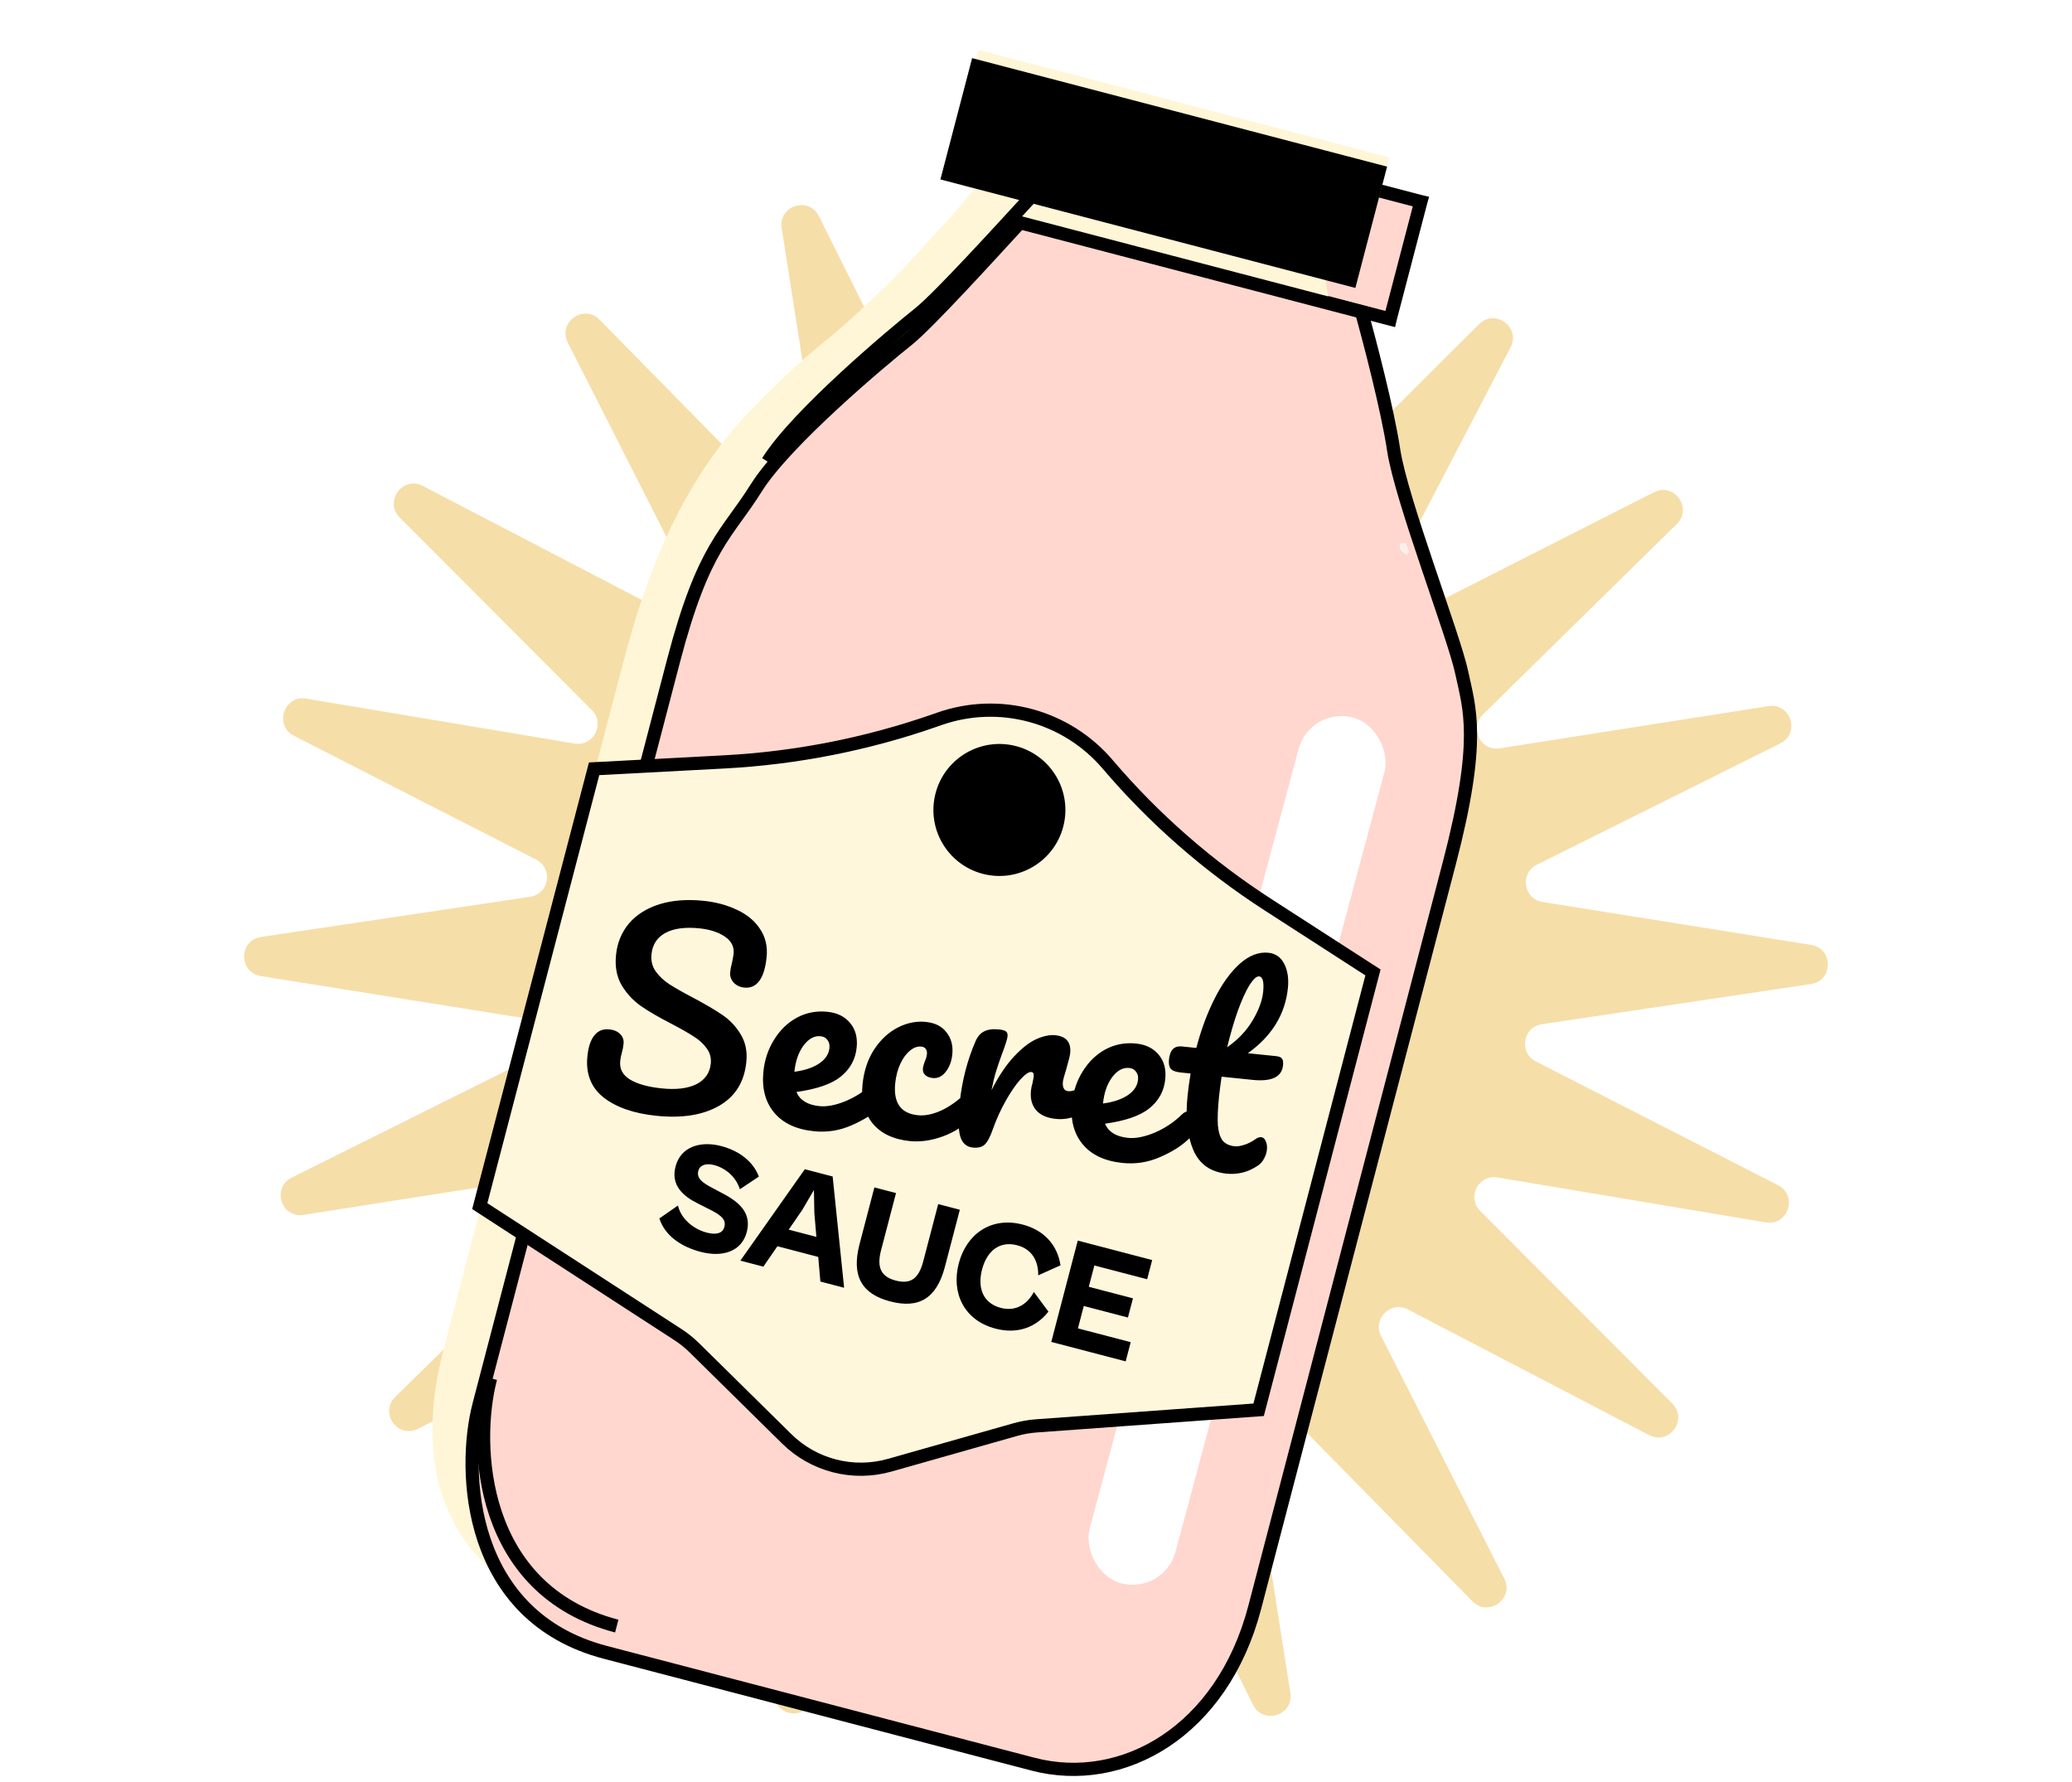 <svg width="314" height="270" viewBox="0 0 314 270" fill="none" xmlns="http://www.w3.org/2000/svg">
<path d="M142.49 69.655L124.1 32.753C122.571 29.686 117.923 31.17 118.454 34.556L124.848 75.287C125.3 78.168 121.79 79.934 119.747 77.853L90.853 48.441C88.451 45.996 84.489 48.844 86.041 51.9L104.708 88.662C106.029 91.262 103.237 94.025 100.65 92.679L64.082 73.635C61.042 72.052 58.154 75.984 60.574 78.411L89.688 107.605C91.747 109.67 89.946 113.161 87.069 112.68L46.406 105.868C43.026 105.301 41.494 109.934 44.546 111.495L81.256 130.263C83.853 131.59 83.218 135.468 80.335 135.898L39.556 141.985C36.166 142.491 36.141 147.371 39.525 147.912L80.239 154.418C83.118 154.878 83.713 158.762 81.103 160.062L44.202 178.452C41.134 179.981 42.618 184.63 46.004 184.098L86.736 177.704C89.617 177.252 91.382 180.762 89.302 182.805L59.89 211.699C57.444 214.1 60.292 218.063 63.348 216.511L100.11 197.843C102.711 196.524 105.474 199.315 104.127 201.902L85.083 238.47C83.499 241.511 87.433 244.398 89.86 241.978L119.054 212.865C121.119 210.805 124.61 212.606 124.128 215.482L117.316 256.146C116.75 259.527 121.383 261.058 122.943 258.006L141.712 221.295C143.039 218.7 146.916 219.334 147.347 222.218L153.434 262.996C153.94 266.386 158.819 266.411 159.36 263.026L165.866 222.313C166.326 219.433 170.209 218.839 171.51 221.449L189.901 258.35C191.43 261.418 196.078 259.934 195.547 256.548L189.152 215.816C188.7 212.936 192.21 211.17 194.253 213.25L223.147 242.662C225.549 245.107 229.511 242.259 227.959 239.204L209.292 202.441C207.971 199.842 210.764 197.078 213.35 198.425L249.918 217.469C252.958 219.052 255.847 215.119 253.426 212.692L224.312 183.498C222.253 181.434 224.055 177.942 226.93 178.424L267.594 185.236C270.975 185.802 272.506 181.169 269.455 179.609L232.744 160.841C230.148 159.513 230.782 155.636 233.666 155.205L274.444 149.118C277.834 148.612 277.859 143.733 274.475 143.192L233.761 136.686C230.882 136.226 230.287 132.342 232.897 131.041L269.798 112.651C272.866 111.122 271.382 106.474 267.996 107.005L227.265 113.399C224.384 113.852 222.619 110.342 224.699 108.298L254.11 79.405C256.556 77.003 253.708 73.041 250.652 74.593L213.89 93.26C211.29 94.58 208.526 91.788 209.873 89.202L228.917 52.634C230.5 49.593 226.568 46.705 224.141 49.125L194.947 78.239C192.882 80.298 189.391 78.497 189.873 75.621L196.684 34.958C197.25 31.577 192.617 30.046 191.057 33.097L172.289 69.808C170.961 72.404 167.084 71.77 166.654 68.886L160.566 28.107C160.06 24.718 155.181 24.692 154.64 28.077L148.134 68.79C147.674 71.67 143.791 72.265 142.49 69.655Z" fill="#F6DEA8"/>
<g filter="url(#filter0_d_2541_26917)">
<path d="M148.283 7.563C168.828 12.935 189.373 18.307 210.541 23.842C208.84 30.349 207.138 36.857 205.385 43.561C184.84 38.19 164.295 32.818 143.127 27.283C144.829 20.776 146.53 14.268 148.283 7.563Z" fill="#FFD7CF"/>
<path d="M148.998 8.784L149.114 8.814L149.234 8.846L149.354 8.877L149.475 8.909L149.595 8.94L149.716 8.972L149.836 9.003L149.956 9.035L150.077 9.066L150.197 9.098L150.318 9.129L150.438 9.16L150.558 9.192L150.679 9.223L150.799 9.255L150.919 9.286L151.04 9.318L151.16 9.349L151.281 9.381L151.401 9.412L151.521 9.444L151.642 9.475L151.762 9.507L151.883 9.538L152.003 9.57L152.123 9.601L152.244 9.633L152.364 9.664L152.485 9.696L152.605 9.727L152.725 9.759L152.846 9.79L152.966 9.822L153.087 9.853L153.207 9.884L153.327 9.916L153.448 9.947L153.568 9.979L153.689 10.01L153.809 10.042L153.929 10.073L154.05 10.105L154.17 10.136L154.291 10.168L154.411 10.199L154.532 10.231L154.652 10.262L154.772 10.294L154.893 10.325L155.013 10.357L155.134 10.388L155.254 10.42L155.375 10.451L155.495 10.483L155.615 10.514L155.736 10.546L155.856 10.577L155.977 10.609L156.097 10.64L156.218 10.672L156.338 10.703L156.459 10.735L156.579 10.766L156.699 10.798L156.82 10.829L156.94 10.861L157.061 10.892L157.181 10.924L157.302 10.955L157.422 10.987L157.543 11.018L157.663 11.05L157.784 11.081L157.904 11.113L158.025 11.144L158.145 11.176L158.266 11.207L158.386 11.239L158.506 11.27L158.627 11.302L158.747 11.333L158.868 11.365L158.988 11.396L159.109 11.428L159.229 11.459L159.35 11.491L159.47 11.522L159.591 11.554L159.711 11.585L159.832 11.617L159.953 11.648L160.073 11.68L160.194 11.711L160.314 11.743L160.435 11.774L160.555 11.806L160.676 11.837L160.796 11.869L160.917 11.9L161.037 11.932L161.158 11.963L161.278 11.995L161.399 12.026L161.519 12.058L161.64 12.089L161.761 12.121L161.881 12.152L162.002 12.184L162.122 12.216L162.243 12.247L162.363 12.279L162.484 12.31L162.605 12.342L162.725 12.373L162.846 12.405L162.966 12.436L163.087 12.468L163.208 12.499L163.328 12.531L163.449 12.562L163.569 12.594L163.69 12.625L163.811 12.657L163.931 12.688L164.052 12.72L164.173 12.752L164.293 12.783L164.414 12.815L164.534 12.846L164.655 12.878L164.776 12.909L164.896 12.941L165.017 12.972L165.138 13.004L165.258 13.036L165.379 13.067L165.5 13.099L165.62 13.13L165.741 13.162L165.862 13.193L165.982 13.225L166.103 13.256L166.224 13.288L166.345 13.319L166.465 13.351L166.586 13.383L166.707 13.414L166.827 13.446L166.948 13.477L167.069 13.509L167.19 13.54L167.31 13.572L167.431 13.604L167.552 13.635L167.673 13.667L167.793 13.698L167.914 13.73L168.035 13.761L168.156 13.793L168.276 13.825L168.397 13.856L168.518 13.888L168.639 13.919L168.759 13.951L168.88 13.982L169.001 14.014L169.122 14.046L169.243 14.077L169.363 14.109L169.484 14.14L169.605 14.172L169.726 14.204L169.847 14.235L169.968 14.267L170.088 14.298L170.209 14.33L170.33 14.362L170.451 14.393L170.572 14.425L170.693 14.456L170.814 14.488L170.935 14.52L171.055 14.551L171.176 14.583L171.297 14.614L171.418 14.646L171.539 14.678L171.66 14.709L171.781 14.741L171.902 14.773L172.023 14.804L172.144 14.836L172.265 14.867L172.386 14.899L172.506 14.931L172.627 14.962L172.748 14.994L172.869 15.025L172.99 15.057L173.111 15.089L173.232 15.12L173.353 15.152L173.474 15.184L173.595 15.215L173.716 15.247L173.837 15.279L173.958 15.31L174.079 15.342L174.2 15.373L174.321 15.405L174.442 15.437L174.564 15.468L174.685 15.5L174.806 15.532L174.927 15.563L175.048 15.595L175.169 15.627L175.29 15.658L175.411 15.69L175.532 15.722L175.653 15.753L175.774 15.785L175.896 15.817L176.017 15.848L176.138 15.88L176.259 15.912L176.38 15.943L176.501 15.975L176.622 16.007L176.744 16.038L176.865 16.07L176.986 16.102L177.107 16.134L177.228 16.165L177.349 16.197L177.471 16.229L177.592 16.26L177.713 16.292L177.834 16.324L177.956 16.355L178.077 16.387L178.198 16.419L178.319 16.45L178.441 16.482L178.562 16.514L178.683 16.546L178.804 16.577L178.926 16.609L179.047 16.641L179.168 16.672L179.29 16.704L179.411 16.736L179.532 16.768L179.654 16.799L179.775 16.831L179.896 16.863L180.018 16.895L180.139 16.926L180.26 16.958L180.382 16.99L180.503 17.021L180.625 17.053L180.746 17.085L180.867 17.117L180.989 17.148L181.11 17.18L181.232 17.212L181.353 17.244L181.474 17.275L181.596 17.307L181.717 17.339L181.839 17.371L181.96 17.402L182.082 17.434L182.203 17.466L182.325 17.498L182.446 17.529L182.568 17.561L182.689 17.593L182.811 17.625L182.932 17.657L183.054 17.688L183.176 17.72L183.297 17.752L183.419 17.784L183.54 17.816L183.662 17.847L183.783 17.879L183.905 17.911L184.027 17.943L184.148 17.974L184.27 18.006L184.392 18.038L184.513 18.07L184.635 18.102L184.757 18.134L184.878 18.165L185 18.197L185.122 18.229L185.243 18.261L185.365 18.293L185.487 18.324L185.608 18.356L185.73 18.388L185.852 18.42L185.974 18.452L186.095 18.484L186.217 18.515L186.339 18.547L186.461 18.579L186.582 18.611L186.704 18.643L186.826 18.675L186.948 18.706L187.07 18.738L187.192 18.77L187.313 18.802L187.435 18.834L187.557 18.866L187.679 18.898L187.801 18.93L187.923 18.961L188.045 18.993L188.167 19.025L188.289 19.057L188.41 19.089L188.532 19.121L188.654 19.153L188.776 19.185L188.898 19.216L189.02 19.248L189.142 19.28L189.264 19.312L189.386 19.344L189.508 19.376L189.63 19.408L189.752 19.44L189.874 19.472L189.996 19.504L190.118 19.535L190.241 19.567L190.363 19.599L190.485 19.631L190.607 19.663L190.729 19.695L190.851 19.727L190.973 19.759L191.095 19.791L191.217 19.823L191.34 19.855L191.462 19.887L191.584 19.919L191.706 19.951L191.828 19.983L191.951 20.015L192.073 20.047L192.195 20.078L192.317 20.11L192.44 20.142L192.562 20.174L192.684 20.206L192.806 20.238L192.929 20.27L193.051 20.302L193.173 20.334L193.296 20.366L193.418 20.398L193.54 20.43L193.663 20.462L193.785 20.494L193.907 20.526L194.03 20.558L194.152 20.59L194.275 20.622L194.397 20.654L194.519 20.686L194.642 20.718L194.764 20.75L194.887 20.782L195.009 20.814L195.132 20.846L195.254 20.878L195.377 20.91L195.499 20.942L195.622 20.974L195.744 21.006L195.867 21.038L195.989 21.07L196.112 21.103L196.234 21.135L196.357 21.167L196.48 21.199L196.602 21.231L196.725 21.263L196.848 21.295L196.97 21.327L197.093 21.359L197.216 21.391L197.338 21.423L197.461 21.455L197.584 21.487L197.706 21.519L197.829 21.552L197.952 21.584L198.075 21.616L198.197 21.648L198.32 21.68L198.443 21.712L198.566 21.744L198.688 21.776L198.811 21.808L198.934 21.84L199.057 21.873L199.18 21.905L199.303 21.937L199.426 21.969L199.548 22.001L199.671 22.033L199.794 22.065L199.917 22.098L200.04 22.13L200.163 22.162L200.286 22.194L200.409 22.226L200.532 22.258L200.655 22.29L200.778 22.323L200.901 22.355L201.024 22.387L201.147 22.419L201.27 22.451L201.393 22.483L201.516 22.516L201.639 22.548L201.762 22.58L201.886 22.612L202.009 22.644L202.132 22.677L202.255 22.709L202.378 22.741L202.501 22.773L202.625 22.805L202.748 22.838L202.871 22.87L202.994 22.902L203.117 22.934L203.241 22.966L203.364 22.999L203.487 23.031L203.611 23.063L203.734 23.095L203.857 23.128L203.981 23.16L204.104 23.192L204.227 23.224L204.351 23.257L204.474 23.289L204.597 23.321L204.721 23.354L204.844 23.386L204.968 23.418L205.091 23.45L205.215 23.483L205.338 23.515L205.462 23.547L205.585 23.579L205.709 23.612L205.832 23.644L205.956 23.676L206.079 23.709L206.203 23.741L206.326 23.773L206.45 23.806L206.574 23.838L206.697 23.87L206.821 23.902L206.944 23.935L207.068 23.967L207.192 24L207.315 24.032L207.439 24.064L207.563 24.097L207.687 24.129L207.81 24.161L207.934 24.194L208.058 24.226L208.182 24.258L208.305 24.291L208.429 24.323L208.553 24.355L208.677 24.388L208.801 24.42L208.925 24.453L209.049 24.485L209.172 24.517L209.296 24.55L209.321 24.556L209.314 24.58L209.304 24.618L209.294 24.656L209.284 24.695L209.275 24.733L209.265 24.771L209.255 24.809L209.245 24.847L209.235 24.885L209.225 24.923L209.215 24.961L209.205 25L209.195 25.038L209.185 25.076L209.175 25.114L209.165 25.152L209.155 25.19L209.145 25.228L209.135 25.267L209.125 25.305L209.115 25.343L209.105 25.381L209.095 25.419L209.085 25.457L209.075 25.495L209.065 25.534L209.055 25.572L209.045 25.61L209.035 25.648L209.025 25.686L209.015 25.724L209.005 25.762L208.995 25.8L208.985 25.839L208.975 25.877L208.965 25.915L208.955 25.953L208.945 25.991L208.935 26.029L208.925 26.067L208.915 26.106L208.906 26.144L208.896 26.182L208.886 26.22L208.876 26.258L208.866 26.296L208.856 26.335L208.846 26.373L208.836 26.411L208.826 26.449L208.816 26.487L208.806 26.525L208.796 26.564L208.786 26.602L208.776 26.64L208.766 26.678L208.756 26.716L208.746 26.754L208.736 26.793L208.726 26.831L208.716 26.869L208.706 26.907L208.696 26.945L208.686 26.983L208.676 27.021L208.666 27.06L208.656 27.098L208.646 27.136L208.636 27.174L208.626 27.212L208.616 27.25L208.606 27.289L208.596 27.327L208.586 27.365L208.576 27.403L208.566 27.441L208.556 27.48L208.546 27.518L208.536 27.556L208.526 27.594L208.516 27.632L208.506 27.67L208.496 27.709L208.486 27.747L208.476 27.785L208.466 27.823L208.456 27.861L208.446 27.899L208.437 27.938L208.427 27.976L208.417 28.014L208.407 28.052L208.397 28.09L208.387 28.129L208.377 28.167L208.367 28.205L208.357 28.243L208.347 28.281L208.337 28.32L208.327 28.358L208.317 28.396L208.307 28.434L208.297 28.472L208.287 28.511L208.277 28.549L208.267 28.587L208.257 28.625L208.247 28.663L208.237 28.702L208.227 28.74L208.217 28.778L208.207 28.816L208.197 28.855L208.187 28.893L208.177 28.931L208.167 28.969L208.157 29.007L208.147 29.046L208.137 29.084L208.127 29.122L208.117 29.16L208.107 29.198L208.097 29.237L208.087 29.275L208.077 29.313L208.067 29.351L208.057 29.39L208.047 29.428L208.037 29.466L208.027 29.504L208.017 29.543L208.007 29.581L207.997 29.619L207.987 29.657L207.977 29.695L207.967 29.734L207.957 29.772L207.947 29.81L207.937 29.849L207.927 29.887L207.917 29.925L207.907 29.963L207.897 30.002L207.887 30.04L207.877 30.078L207.867 30.116L207.857 30.154L207.847 30.193L207.837 30.231L207.827 30.269L207.817 30.308L207.807 30.346L207.797 30.384L207.787 30.422L207.777 30.461L207.767 30.499L207.757 30.537L207.747 30.576L207.737 30.614L207.727 30.652L207.717 30.69L207.707 30.729L207.697 30.767L207.687 30.805L207.677 30.843L207.667 30.882L207.657 30.92L207.647 30.958L207.637 30.997L207.627 31.035L207.617 31.073L207.607 31.111L207.597 31.15L207.587 31.188L207.577 31.226L207.567 31.265L207.557 31.303L207.547 31.341L207.537 31.38L207.527 31.418L207.517 31.456L207.506 31.495L207.496 31.533L207.486 31.571L207.476 31.61L207.466 31.648L207.456 31.686L207.446 31.724L207.436 31.763L207.426 31.801L207.416 31.84L207.406 31.878L207.396 31.916L207.386 31.955L207.376 31.993L207.366 32.031L207.356 32.07L207.346 32.108L207.336 32.146L207.326 32.185L207.316 32.223L207.306 32.261L207.296 32.3L207.286 32.338L207.276 32.376L207.266 32.415L207.256 32.453L207.246 32.492L207.236 32.53L207.226 32.568L207.216 32.607L207.206 32.645L207.196 32.683L207.186 32.722L207.176 32.76L207.166 32.798L207.156 32.837L207.145 32.875L207.135 32.914L207.125 32.952L207.115 32.99L207.105 33.029L207.095 33.067L207.085 33.106L207.075 33.144L207.065 33.182L207.055 33.221L207.045 33.259L207.035 33.298L207.025 33.336L207.015 33.375L207.005 33.413L206.995 33.451L206.985 33.49L206.975 33.528L206.965 33.567L206.955 33.605L206.945 33.644L206.935 33.682L206.925 33.72L206.914 33.759L206.904 33.797L206.894 33.836L206.884 33.874L206.874 33.913L206.864 33.951L206.854 33.99L206.844 34.028L206.834 34.066L206.824 34.105L206.814 34.143L206.804 34.182L206.794 34.22L206.784 34.259L206.774 34.297L206.764 34.336L206.754 34.374L206.744 34.413L206.733 34.451L206.723 34.49L206.713 34.528L206.703 34.567L206.693 34.605L206.683 34.644L206.673 34.682L206.663 34.721L206.653 34.759L206.643 34.798L206.633 34.836L206.623 34.875L206.613 34.913L206.603 34.952L206.593 34.99L206.582 35.029L206.572 35.067L206.562 35.106L206.552 35.144L206.542 35.183L206.532 35.221L206.522 35.26L206.512 35.298L206.502 35.337L206.492 35.376L206.482 35.414L206.472 35.453L206.462 35.491L206.451 35.53L206.441 35.568L206.431 35.607L206.421 35.645L206.411 35.684L206.401 35.723L206.391 35.761L206.381 35.8L206.371 35.838L206.361 35.877L206.351 35.916L206.34 35.954L206.33 35.993L206.32 36.031L206.31 36.07L206.3 36.108L206.29 36.147L206.28 36.186L206.27 36.224L206.26 36.263L206.25 36.302L206.24 36.34L206.229 36.379L206.219 36.417L206.209 36.456L206.199 36.495L206.189 36.533L206.179 36.572L206.169 36.611L206.159 36.649L206.149 36.688L206.139 36.727L206.128 36.765L206.118 36.804L206.108 36.843L206.098 36.881L206.088 36.92L206.078 36.959L206.068 36.997L206.058 37.036L206.048 37.075L206.037 37.113L206.027 37.152L206.017 37.191L206.007 37.229L205.997 37.268L205.987 37.307L205.977 37.345L205.967 37.384L205.957 37.423L205.946 37.461L205.936 37.5L205.926 37.539L205.916 37.578L205.906 37.616L205.896 37.655L205.886 37.694L205.876 37.732L205.865 37.771L205.855 37.81L205.845 37.849L205.835 37.887L205.825 37.926L205.815 37.965L205.805 38.004L205.794 38.042L205.784 38.081L205.774 38.12L205.764 38.159L205.754 38.197L205.744 38.236L205.734 38.275L205.724 38.314L205.713 38.352L205.703 38.391L205.693 38.43L205.683 38.469L205.673 38.508L205.663 38.547L205.653 38.585L205.642 38.624L205.632 38.663L205.622 38.702L205.612 38.74L205.602 38.779L205.592 38.818L205.581 38.857L205.571 38.896L205.561 38.935L205.551 38.974L205.541 39.012L205.531 39.051L205.521 39.09L205.51 39.129L205.5 39.168L205.49 39.207L205.48 39.245L205.47 39.284L205.46 39.323L205.449 39.362L205.439 39.401L205.429 39.44L205.419 39.479L205.409 39.518L205.399 39.556L205.388 39.595L205.378 39.634L205.368 39.673L205.358 39.712L205.348 39.751L205.338 39.79L205.327 39.829L205.317 39.868L205.307 39.907L205.297 39.946L205.287 39.984L205.277 40.023L205.266 40.062L205.256 40.101L205.246 40.14L205.236 40.179L205.226 40.218L205.215 40.257L205.205 40.296L205.195 40.335L205.185 40.374L205.175 40.413L205.164 40.452L205.154 40.491L205.144 40.53L205.134 40.569L205.124 40.608L205.113 40.647L205.103 40.686L205.093 40.725L205.083 40.764L205.073 40.803L205.062 40.842L205.052 40.881L205.042 40.92L205.032 40.959L205.022 40.998L205.011 41.037L205.001 41.076L204.991 41.115L204.981 41.154L204.971 41.193L204.96 41.232L204.95 41.271L204.94 41.31L204.93 41.35L204.92 41.389L204.909 41.428L204.899 41.467L204.889 41.506L204.879 41.545L204.868 41.584L204.858 41.623L204.848 41.662L204.838 41.701L204.828 41.74L204.817 41.78L204.807 41.819L204.797 41.858L204.787 41.897L204.776 41.936L204.766 41.975L204.756 42.014L204.746 42.053L204.735 42.093L204.725 42.132L204.715 42.171L204.705 42.21L204.695 42.249L204.684 42.288L204.674 42.328L204.671 42.341L204.555 42.311L204.434 42.279L204.314 42.248L204.193 42.216L204.073 42.185L203.953 42.153L203.832 42.122L203.712 42.09L203.592 42.059L203.471 42.027L203.351 41.996L203.23 41.964L203.11 41.933L202.99 41.901L202.869 41.87L202.749 41.838L202.628 41.807L202.508 41.776L202.388 41.744L202.267 41.712L202.147 41.681L202.026 41.65L201.906 41.618L201.786 41.587L201.665 41.555L201.545 41.524L201.425 41.492L201.304 41.461L201.184 41.429L201.063 41.398L200.943 41.366L200.823 41.335L200.702 41.303L200.582 41.272L200.461 41.24L200.341 41.209L200.22 41.177L200.1 41.146L199.98 41.114L199.859 41.083L199.739 41.051L199.618 41.02L199.498 40.988L199.378 40.957L199.257 40.925L199.137 40.894L199.016 40.862L198.896 40.831L198.775 40.8L198.655 40.768L198.535 40.737L198.414 40.705L198.294 40.674L198.173 40.642L198.053 40.611L197.932 40.579L197.812 40.548L197.692 40.516L197.571 40.485L197.451 40.453L197.33 40.422L197.21 40.39L197.089 40.359L196.969 40.327L196.848 40.296L196.728 40.264L196.607 40.233L196.487 40.201L196.367 40.17L196.246 40.138L196.126 40.107L196.005 40.075L195.885 40.044L195.764 40.012L195.644 39.981L195.523 39.949L195.403 39.918L195.282 39.886L195.162 39.855L195.041 39.823L194.921 39.792L194.8 39.76L194.68 39.729L194.559 39.697L194.439 39.666L194.318 39.634L194.198 39.603L194.077 39.571L193.957 39.54L193.836 39.508L193.716 39.477L193.595 39.445L193.475 39.414L193.354 39.382L193.234 39.351L193.113 39.319L192.993 39.288L192.872 39.256L192.752 39.224L192.631 39.193L192.51 39.161L192.39 39.13L192.269 39.098L192.149 39.067L192.028 39.035L191.908 39.004L191.787 38.972L191.667 38.941L191.546 38.909L191.425 38.878L191.305 38.846L191.184 38.815L191.064 38.783L190.943 38.752L190.823 38.72L190.702 38.689L190.581 38.657L190.461 38.626L190.34 38.594L190.22 38.562L190.099 38.531L189.978 38.499L189.858 38.468L189.737 38.436L189.616 38.405L189.496 38.373L189.375 38.342L189.255 38.31L189.134 38.279L189.013 38.247L188.893 38.215L188.772 38.184L188.651 38.152L188.531 38.121L188.41 38.089L188.289 38.058L188.169 38.026L188.048 37.995L187.927 37.963L187.807 37.932L187.686 37.9L187.565 37.868L187.444 37.837L187.324 37.805L187.203 37.774L187.082 37.742L186.962 37.711L186.841 37.679L186.72 37.648L186.599 37.616L186.479 37.584L186.358 37.553L186.237 37.521L186.117 37.49L185.996 37.458L185.875 37.426L185.754 37.395L185.634 37.363L185.513 37.332L185.392 37.3L185.271 37.269L185.15 37.237L185.03 37.206L184.909 37.174L184.788 37.142L184.667 37.111L184.546 37.079L184.426 37.048L184.305 37.016L184.184 36.984L184.063 36.953L183.942 36.921L183.822 36.89L183.701 36.858L183.58 36.826L183.459 36.795L183.338 36.763L183.217 36.732L183.096 36.7L182.976 36.668L182.855 36.637L182.734 36.605L182.613 36.574L182.492 36.542L182.371 36.51L182.25 36.479L182.129 36.447L182.008 36.416L181.887 36.384L181.767 36.352L181.646 36.321L181.525 36.289L181.404 36.258L181.283 36.226L181.162 36.194L181.041 36.163L180.92 36.131L180.799 36.099L180.678 36.068L180.557 36.036L180.436 36.004L180.315 35.973L180.194 35.941L180.073 35.91L179.952 35.878L179.831 35.846L179.71 35.815L179.589 35.783L179.468 35.751L179.347 35.72L179.226 35.688L179.105 35.656L178.984 35.625L178.863 35.593L178.742 35.561L178.62 35.53L178.499 35.498L178.378 35.466L178.257 35.435L178.136 35.403L178.015 35.371L177.894 35.34L177.773 35.308L177.652 35.276L177.531 35.245L177.409 35.213L177.288 35.181L177.167 35.15L177.046 35.118L176.925 35.086L176.804 35.055L176.682 35.023L176.561 34.991L176.44 34.96L176.319 34.928L176.198 34.896L176.076 34.865L175.955 34.833L175.834 34.801L175.713 34.77L175.591 34.738L175.47 34.706L175.349 34.674L175.228 34.643L175.106 34.611L174.985 34.579L174.864 34.547L174.743 34.516L174.621 34.484L174.5 34.452L174.379 34.421L174.257 34.389L174.136 34.357L174.015 34.325L173.893 34.294L173.772 34.262L173.651 34.23L173.529 34.199L173.408 34.167L173.287 34.135L173.165 34.103L173.044 34.072L172.922 34.04L172.801 34.008L172.68 33.976L172.558 33.945L172.437 33.913L172.315 33.881L172.194 33.849L172.072 33.818L171.951 33.786L171.829 33.754L171.708 33.722L171.586 33.691L171.465 33.659L171.343 33.627L171.222 33.595L171.1 33.563L170.979 33.532L170.857 33.5L170.736 33.468L170.614 33.436L170.493 33.405L170.371 33.373L170.25 33.341L170.128 33.309L170.006 33.278L169.885 33.246L169.763 33.214L169.642 33.182L169.52 33.15L169.398 33.118L169.277 33.087L169.155 33.055L169.033 33.023L168.912 32.991L168.79 32.959L168.668 32.928L168.547 32.896L168.425 32.864L168.303 32.832L168.182 32.8L168.06 32.769L167.938 32.737L167.816 32.705L167.695 32.673L167.573 32.641L167.451 32.609L167.329 32.578L167.208 32.546L167.086 32.514L166.964 32.482L166.842 32.45L166.72 32.418L166.599 32.386L166.477 32.355L166.355 32.323L166.233 32.291L166.111 32.259L165.989 32.227L165.867 32.195L165.745 32.163L165.624 32.132L165.502 32.1L165.38 32.068L165.258 32.036L165.136 32.004L165.014 31.972L164.892 31.94L164.77 31.908L164.648 31.877L164.526 31.845L164.404 31.813L164.282 31.781L164.16 31.749L164.038 31.717L163.916 31.685L163.794 31.653L163.672 31.621L163.55 31.589L163.428 31.557L163.306 31.526L163.184 31.494L163.061 31.462L162.939 31.43L162.817 31.398L162.695 31.366L162.573 31.334L162.451 31.302L162.329 31.27L162.207 31.238L162.084 31.206L161.962 31.174L161.84 31.142L161.718 31.11L161.596 31.078L161.473 31.046L161.351 31.014L161.229 30.982L161.107 30.951L160.984 30.919L160.862 30.887L160.74 30.855L160.617 30.823L160.495 30.791L160.373 30.759L160.25 30.727L160.128 30.695L160.006 30.663L159.883 30.631L159.761 30.599L159.639 30.567L159.516 30.535L159.394 30.503L159.271 30.471L159.149 30.439L159.026 30.407L158.904 30.375L158.782 30.343L158.659 30.311L158.537 30.279L158.414 30.247L158.292 30.215L158.169 30.183L158.047 30.15L157.924 30.118L157.802 30.086L157.679 30.054L157.556 30.022L157.434 29.99L157.311 29.958L157.189 29.926L157.066 29.894L156.943 29.862L156.821 29.83L156.698 29.798L156.575 29.766L156.453 29.734L156.33 29.702L156.207 29.669L156.085 29.637L155.962 29.605L155.839 29.573L155.717 29.541L155.594 29.509L155.471 29.477L155.348 29.445L155.225 29.413L155.103 29.381L154.98 29.349L154.857 29.317L154.734 29.284L154.611 29.252L154.488 29.22L154.366 29.188L154.243 29.156L154.12 29.124L153.997 29.092L153.874 29.059L153.751 29.027L153.628 28.995L153.505 28.963L153.382 28.931L153.259 28.899L153.136 28.867L153.013 28.834L152.89 28.802L152.767 28.77L152.644 28.738L152.521 28.706L152.398 28.674L152.275 28.641L152.152 28.609L152.029 28.577L151.906 28.545L151.783 28.513L151.66 28.48L151.536 28.448L151.413 28.416L151.29 28.384L151.167 28.352L151.044 28.319L150.921 28.287L150.797 28.255L150.674 28.223L150.551 28.191L150.428 28.158L150.304 28.126L150.181 28.094L150.058 28.062L149.934 28.029L149.811 27.997L149.688 27.965L149.564 27.933L149.441 27.9L149.318 27.868L149.194 27.836L149.071 27.804L148.947 27.771L148.824 27.739L148.701 27.707L148.577 27.674L148.454 27.642L148.33 27.61L148.207 27.578L148.083 27.545L147.96 27.513L147.836 27.481L147.713 27.448L147.589 27.416L147.466 27.384L147.342 27.352L147.218 27.319L147.095 27.287L146.971 27.255L146.848 27.222L146.724 27.19L146.6 27.158L146.477 27.125L146.353 27.093L146.229 27.061L146.105 27.028L145.982 26.996L145.858 26.963L145.734 26.931L145.61 26.899L145.487 26.866L145.363 26.834L145.239 26.802L145.115 26.769L144.991 26.737L144.868 26.705L144.744 26.672L144.62 26.64L144.496 26.607L144.372 26.575L144.348 26.569L144.354 26.545L144.364 26.507L144.374 26.468L144.384 26.43L144.394 26.392L144.404 26.354L144.414 26.316L144.424 26.278L144.434 26.24L144.444 26.201L144.454 26.163L144.464 26.125L144.474 26.087L144.484 26.049L144.494 26.011L144.503 25.973L144.513 25.935L144.523 25.896L144.533 25.858L144.543 25.82L144.553 25.782L144.563 25.744L144.573 25.706L144.583 25.668L144.593 25.629L144.603 25.591L144.613 25.553L144.623 25.515L144.633 25.477L144.643 25.439L144.653 25.401L144.663 25.362L144.673 25.324L144.683 25.286L144.693 25.248L144.703 25.21L144.713 25.172L144.723 25.134L144.733 25.095L144.743 25.057L144.753 25.019L144.763 24.981L144.773 24.943L144.783 24.905L144.793 24.866L144.803 24.828L144.813 24.79L144.823 24.752L144.833 24.714L144.843 24.676L144.853 24.638L144.863 24.599L144.873 24.561L144.882 24.523L144.892 24.485L144.902 24.447L144.912 24.409L144.922 24.37L144.932 24.332L144.942 24.294L144.952 24.256L144.962 24.218L144.972 24.18L144.982 24.142L144.992 24.103L145.002 24.065L145.012 24.027L145.022 23.989L145.032 23.951L145.042 23.913L145.052 23.874L145.062 23.836L145.072 23.798L145.082 23.76L145.092 23.722L145.102 23.683L145.112 23.645L145.122 23.607L145.132 23.569L145.142 23.531L145.152 23.493L145.162 23.454L145.172 23.416L145.182 23.378L145.192 23.34L145.202 23.302L145.212 23.264L145.222 23.225L145.232 23.187L145.242 23.149L145.252 23.111L145.262 23.073L145.272 23.034L145.282 22.996L145.292 22.958L145.302 22.92L145.312 22.882L145.322 22.843L145.332 22.805L145.342 22.767L145.352 22.729L145.362 22.691L145.372 22.652L145.382 22.614L145.392 22.576L145.402 22.538L145.412 22.5L145.422 22.461L145.432 22.423L145.442 22.385L145.452 22.347L145.462 22.309L145.472 22.27L145.482 22.232L145.491 22.194L145.501 22.156L145.511 22.117L145.521 22.079L145.531 22.041L145.541 22.003L145.551 21.965L145.561 21.926L145.571 21.888L145.581 21.85L145.591 21.812L145.601 21.773L145.611 21.735L145.621 21.697L145.631 21.659L145.641 21.62L145.651 21.582L145.661 21.544L145.671 21.506L145.681 21.468L145.691 21.429L145.701 21.391L145.711 21.353L145.721 21.315L145.731 21.276L145.741 21.238L145.751 21.2L145.761 21.162L145.771 21.123L145.781 21.085L145.791 21.047L145.801 21.009L145.811 20.97L145.821 20.932L145.831 20.894L145.841 20.855L145.851 20.817L145.861 20.779L145.871 20.741L145.881 20.703L145.891 20.664L145.901 20.626L145.911 20.588L145.921 20.549L145.931 20.511L145.942 20.473L145.952 20.434L145.962 20.396L145.972 20.358L145.982 20.32L145.992 20.281L146.002 20.243L146.012 20.205L146.022 20.166L146.032 20.128L146.042 20.09L146.052 20.052L146.062 20.013L146.072 19.975L146.082 19.937L146.092 19.898L146.102 19.86L146.112 19.822L146.122 19.784L146.132 19.745L146.142 19.707L146.152 19.669L146.162 19.63L146.172 19.592L146.182 19.554L146.192 19.515L146.202 19.477L146.212 19.439L146.222 19.4L146.232 19.362L146.242 19.324L146.252 19.285L146.262 19.247L146.272 19.209L146.282 19.17L146.292 19.132L146.302 19.094L146.312 19.055L146.322 19.017L146.332 18.979L146.342 18.94L146.352 18.902L146.362 18.863L146.372 18.825L146.382 18.787L146.392 18.748L146.402 18.71L146.412 18.672L146.422 18.633L146.433 18.595L146.443 18.556L146.453 18.518L146.463 18.48L146.473 18.441L146.483 18.403L146.493 18.365L146.503 18.326L146.513 18.288L146.523 18.25L146.533 18.211L146.543 18.173L146.553 18.134L146.563 18.096L146.573 18.058L146.583 18.019L146.593 17.981L146.603 17.942L146.613 17.904L146.623 17.866L146.633 17.827L146.643 17.789L146.653 17.75L146.663 17.712L146.673 17.673L146.683 17.635L146.694 17.596L146.704 17.558L146.714 17.52L146.724 17.481L146.734 17.443L146.744 17.404L146.754 17.366L146.764 17.328L146.774 17.289L146.784 17.251L146.794 17.212L146.804 17.174L146.814 17.135L146.824 17.097L146.834 17.058L146.844 17.02L146.854 16.981L146.864 16.943L146.874 16.904L146.885 16.866L146.895 16.828L146.905 16.789L146.915 16.751L146.925 16.712L146.935 16.674L146.945 16.635L146.955 16.597L146.965 16.558L146.975 16.52L146.985 16.481L146.995 16.443L147.005 16.404L147.015 16.366L147.025 16.327L147.036 16.289L147.046 16.25L147.056 16.212L147.066 16.173L147.076 16.134L147.086 16.096L147.096 16.058L147.106 16.019L147.116 15.98L147.126 15.942L147.136 15.903L147.146 15.865L147.156 15.826L147.166 15.788L147.177 15.749L147.187 15.711L147.197 15.672L147.207 15.633L147.217 15.595L147.227 15.556L147.237 15.518L147.247 15.479L147.257 15.441L147.267 15.402L147.277 15.364L147.287 15.325L147.298 15.286L147.308 15.248L147.318 15.209L147.328 15.171L147.338 15.132L147.348 15.094L147.358 15.055L147.368 15.016L147.378 14.978L147.388 14.939L147.398 14.9L147.409 14.862L147.419 14.823L147.429 14.785L147.439 14.746L147.449 14.707L147.459 14.669L147.469 14.63L147.479 14.591L147.489 14.553L147.499 14.514L147.51 14.476L147.52 14.437L147.53 14.398L147.54 14.36L147.55 14.321L147.56 14.282L147.57 14.244L147.58 14.205L147.59 14.166L147.601 14.128L147.611 14.089L147.621 14.05L147.631 14.012L147.641 13.973L147.651 13.934L147.661 13.896L147.671 13.857L147.681 13.818L147.692 13.78L147.702 13.741L147.712 13.702L147.722 13.663L147.732 13.625L147.742 13.586L147.752 13.547L147.762 13.509L147.773 13.47L147.783 13.431L147.793 13.392L147.803 13.354L147.813 13.315L147.823 13.276L147.833 13.237L147.843 13.199L147.854 13.16L147.864 13.121L147.874 13.082L147.884 13.044L147.894 13.005L147.904 12.966L147.914 12.927L147.924 12.889L147.935 12.85L147.945 12.811L147.955 12.772L147.965 12.733L147.975 12.695L147.985 12.656L147.995 12.617L148.006 12.578L148.016 12.54L148.026 12.501L148.036 12.462L148.046 12.423L148.056 12.384L148.067 12.345L148.077 12.307L148.087 12.268L148.097 12.229L148.107 12.19L148.117 12.151L148.127 12.113L148.138 12.074L148.148 12.035L148.158 11.996L148.168 11.957L148.178 11.918L148.188 11.879L148.199 11.841L148.209 11.802L148.219 11.763L148.229 11.724L148.239 11.685L148.249 11.646L148.26 11.607L148.27 11.568L148.28 11.529L148.29 11.491L148.3 11.452L148.31 11.413L148.321 11.374L148.331 11.335L148.341 11.296L148.351 11.257L148.361 11.218L148.371 11.179L148.382 11.14L148.392 11.101L148.402 11.062L148.412 11.024L148.422 10.985L148.433 10.946L148.443 10.907L148.453 10.868L148.463 10.829L148.473 10.79L148.483 10.751L148.494 10.712L148.504 10.673L148.514 10.634L148.524 10.595L148.534 10.556L148.545 10.517L148.555 10.478L148.565 10.439L148.575 10.4L148.585 10.361L148.596 10.322L148.606 10.283L148.616 10.244L148.626 10.205L148.636 10.166L148.647 10.127L148.657 10.088L148.667 10.049L148.677 10.01L148.687 9.971L148.698 9.931L148.708 9.892L148.718 9.853L148.728 9.814L148.739 9.775L148.749 9.736L148.759 9.697L148.769 9.658L148.779 9.619L148.79 9.58L148.8 9.541L148.81 9.502L148.82 9.463L148.831 9.423L148.841 9.384L148.851 9.345L148.861 9.306L148.871 9.267L148.882 9.228L148.892 9.189L148.902 9.15L148.912 9.11L148.923 9.071L148.933 9.032L148.943 8.993L148.953 8.954L148.964 8.915L148.974 8.876L148.984 8.836L148.994 8.797L148.998 8.784Z" stroke="black" stroke-width="2"/>
</g>
<path d="M148.283 7.563C168.828 12.935 189.373 18.307 210.541 23.842C208.839 30.349 207.138 36.856 205.385 43.561C203.897 43.172 202.41 42.783 200.877 42.383C201.456 46.234 202.334 50.03 203.243 53.815C203.545 55.08 203.817 56.345 204.059 57.623C204.717 60.819 205.854 63.911 206.879 67.004C206.986 67.327 207.092 67.65 207.201 67.982C207.293 68.255 207.384 68.527 207.479 68.808C207.649 69.435 207.649 69.435 207.502 69.998C207.688 70.047 207.873 70.095 208.065 70.145C208.367 70.896 208.367 70.896 208.669 71.865C208.769 72.181 208.87 72.497 208.973 72.822C209.2 73.661 209.34 74.452 209.422 75.316C209.608 75.364 209.794 75.413 209.985 75.463C210.298 76.244 210.576 77.014 210.838 77.811C210.912 78.029 210.986 78.246 211.063 78.469C211.411 79.504 211.737 80.54 212.017 81.595C212.297 82.648 212.615 83.682 212.945 84.72C213.922 87.876 214.486 91.108 215.065 94.355C215.209 95.165 215.383 95.962 215.568 96.763C215.845 98.061 215.897 99.31 215.894 100.634C215.896 100.868 215.897 101.103 215.899 101.345C215.902 102.061 215.901 102.778 215.899 103.494C215.899 103.709 215.898 103.924 215.898 104.145C215.881 114.484 213.93 124.044 211.319 133.992C210.95 135.399 210.584 136.807 210.219 138.215C209.504 140.963 208.786 143.711 208.067 146.459C207.482 148.693 206.898 150.929 206.315 153.164C206.232 153.483 206.148 153.803 206.062 154.132C205.893 154.781 205.723 155.431 205.554 156.08C203.97 162.152 202.382 168.222 200.793 174.293C199.342 179.835 197.896 185.378 196.452 190.922C194.966 196.631 193.476 202.338 191.983 208.045C191.146 211.243 190.311 214.441 189.478 217.64C188.77 220.361 188.059 223.082 187.345 225.802C186.981 227.187 186.618 228.572 186.259 229.959C184.476 236.843 182.765 243.439 178.663 249.359C178.407 249.742 178.407 249.742 178.146 250.133C176.948 251.823 175.53 253.258 174.05 254.699C173.853 254.892 173.656 255.085 173.453 255.283C173.266 255.461 173.08 255.638 172.889 255.82C172.721 255.98 172.553 256.14 172.38 256.305C172.237 256.413 172.094 256.521 171.946 256.632C171.76 256.583 171.574 256.535 171.383 256.485C171.334 256.671 171.286 256.857 171.235 257.048C169.672 258.074 169.672 258.074 168.54 258.149C168.491 258.335 168.443 258.521 168.393 258.713C159.786 262.821 151.265 261.854 142.36 259.513C141.754 259.356 141.148 259.199 140.542 259.042C138.91 258.619 137.278 258.193 135.647 257.766C134.279 257.408 132.911 257.052 131.543 256.695C128.312 255.854 125.082 255.01 121.853 254.163C118.534 253.294 115.214 252.429 111.894 251.568C109.03 250.824 106.168 250.078 103.307 249.329C101.603 248.883 99.899 248.438 98.194 247.996C96.59 247.581 94.986 247.161 93.383 246.738C92.799 246.584 92.215 246.432 91.63 246.282C82.592 243.955 74.265 240.007 69.326 231.745C67.844 228.99 66.549 226.045 66.088 222.935C66.008 222.427 66.008 222.427 65.926 221.909C65.013 215.749 65.786 209.909 67.368 203.932C67.492 203.458 67.614 202.985 67.737 202.511C68.071 201.224 68.409 199.937 68.747 198.65C69.113 197.257 69.475 195.863 69.838 194.469C70.548 191.743 71.261 189.018 71.975 186.293C72.556 184.076 73.136 181.859 73.715 179.641C73.798 179.325 73.881 179.008 73.966 178.682C74.134 178.039 74.302 177.396 74.47 176.753C76.043 170.73 77.619 164.709 79.197 158.687C80.547 153.533 81.894 148.378 83.24 143.223C84.805 137.224 86.372 131.225 87.942 125.228C88.11 124.586 88.278 123.945 88.445 123.304C88.528 122.989 88.611 122.673 88.696 122.348C89.274 120.138 89.851 117.927 90.428 115.716C91.132 113.015 91.839 110.315 92.548 107.616C92.909 106.242 93.269 104.867 93.626 103.492C95.056 97.997 96.505 92.563 98.552 87.259C98.652 86.999 98.751 86.739 98.854 86.471C101.323 80.024 104.536 73.786 108.645 68.228C108.845 67.953 108.845 67.953 109.049 67.673C111.659 64.123 114.781 61.079 117.936 58.017C118.123 57.833 118.31 57.65 118.503 57.461C120.812 55.199 123.248 53.131 125.754 51.089C128.38 48.945 130.836 46.627 133.268 44.268C133.556 43.994 133.844 43.719 134.132 43.444C136.392 41.276 138.506 38.993 140.602 36.667C141.112 36.105 141.625 35.547 142.141 34.992C144.024 32.962 145.825 30.902 147.561 28.743C146.098 28.261 144.634 27.78 143.127 27.283C144.828 20.776 146.53 14.268 148.283 7.563Z" fill="#FEF6D6"/>
<g filter="url(#filter1_d_2541_26917)">
<path d="M131.524 45.507C134.655 43.018 144.482 32.185 148.572 27.742L200.332 41.275C201.578 45.735 204.295 56.162 205.2 62.187C206.332 69.718 214.356 90.421 215.51 95.891C216.664 101.361 218.554 105.989 213.622 124.855L184.152 237.566C179.219 256.432 164.09 264.88 150.546 261.338L85.725 244.39C64.924 238.951 63.947 216.99 66.603 206.832L96.073 94.121C100.627 76.706 104.161 75.046 108.604 67.939C113.046 60.831 127.609 48.618 131.524 45.507Z" fill="#FFD7CF"/>
<path d="M131.524 45.507C134.655 43.018 144.482 32.185 148.572 27.742L200.332 41.275C201.578 45.735 204.295 56.162 205.2 62.187C206.332 69.718 214.356 90.421 215.51 95.891C216.664 101.361 218.554 105.989 213.622 124.855L184.152 237.566C179.219 256.432 164.09 264.88 150.546 261.338L85.725 244.39C64.924 238.951 63.947 216.99 66.603 206.832L96.073 94.121C100.627 76.706 104.161 75.046 108.604 67.939C113.046 60.831 127.609 48.618 131.524 45.507Z" stroke="black" stroke-width="2"/>
</g>
<rect x="198.537" y="106.997" width="13.471" height="135.81" rx="6.736" transform="rotate(15 198.537 106.997)" fill="white"/>
<path d="M156.312 29.765C152.222 34.208 142.395 45.042 139.264 47.53C135.35 50.641 120.786 62.855 116.344 69.962M74.344 208.855C71.688 219.014 72.664 240.975 93.465 246.413" stroke="black" stroke-width="2"/>
<path d="M190.738 213.634L208.066 147.362L192.15 137.093C183.058 131.226 174.873 124.061 167.856 115.824C161.602 108.483 151.479 105.743 142.376 108.926L141.752 109.145C131.432 112.754 120.653 114.879 109.735 115.458L90.034 116.501L72.706 182.773L102.714 202.227C103.623 202.816 104.47 203.497 105.242 204.257L119.225 218.039C123.326 222.081 129.282 223.608 134.822 222.037L153.868 216.636C154.916 216.339 155.991 216.15 157.078 216.071L190.738 213.634Z" fill="#FFF7DC" stroke="black" stroke-width="2"/>
<path d="M106.189 189.706C103.233 188.933 100.758 187.257 99.924 184.64L102.737 182.682C103.265 184.877 105.267 186.306 107.1 186.785C108.429 187.133 109.5 186.972 109.775 185.918C110.087 184.726 109.18 184.073 107.248 183.127L105.843 182.417C103.585 181.312 101.615 179.671 102.376 176.76C103.161 173.758 106.164 172.854 109.281 173.669C112.168 174.424 114.196 176.129 115 178.298L112.123 180.215C111.534 178.347 109.975 177.009 108.21 176.547C107.041 176.242 106.061 176.524 105.828 177.418C105.534 178.541 106.412 179.211 107.92 179.997L109.554 180.865C112.245 182.279 113.887 183.957 113.168 186.707C112.401 189.64 109.513 190.575 106.189 189.706ZM115.683 191.943L112.2 191.032L121.967 177.181L126.184 178.284L127.921 195.143L124.323 194.202L124.001 190.47L117.814 188.852L115.683 191.943ZM121.579 183.348L119.524 186.337L123.718 187.433L123.412 183.827L123.346 180.333L121.579 183.348ZM134.896 197.211C130.61 196.091 128.996 193.367 130.255 188.555L132.508 179.937L135.785 180.794L133.52 189.457C132.825 192.116 133.546 193.48 135.746 194.055C137.992 194.642 139.219 193.788 139.914 191.129L142.179 182.466L145.456 183.323L143.203 191.94C141.945 196.753 139.273 198.356 134.896 197.211ZM150.864 201.338C146.051 200.079 144.137 195.882 145.294 191.458C146.45 187.035 150.174 184.312 154.987 185.57C158.31 186.439 160.256 188.735 160.717 191.745L157.334 193.26C157.379 191.215 156.48 189.315 154.143 188.704C151.461 188.003 149.554 189.585 148.823 192.381C148.092 195.177 148.981 197.491 151.662 198.192C154 198.803 155.713 197.586 156.675 195.781L158.884 198.758C157.008 201.157 154.187 202.206 150.864 201.338ZM170.591 206.299L159.315 203.351L163.33 187.996L174.605 190.944L173.844 193.855L165.846 191.764L165.001 194.995L171.693 196.745L170.932 199.655L164.24 197.906L163.353 201.298L171.352 203.389L170.591 206.299Z" fill="black"/>
<path d="M99.477 169.085C96.067 168.734 93.402 167.812 91.482 166.319C89.565 164.8 88.744 162.708 89.018 160.041C89.163 158.63 89.517 157.578 90.081 156.885C90.645 156.191 91.401 155.893 92.35 155.991C93.042 156.062 93.588 156.3 93.987 156.703C94.386 157.107 94.556 157.591 94.498 158.155C94.445 158.668 94.361 159.113 94.244 159.49C94.234 159.592 94.19 159.769 94.112 160.02C94.06 160.274 94.019 160.542 93.99 160.824C93.872 161.978 94.361 162.896 95.456 163.579C96.578 164.265 98.19 164.715 100.293 164.932C102.472 165.156 104.217 164.946 105.527 164.304C106.84 163.635 107.568 162.596 107.713 161.186C107.803 160.314 107.597 159.541 107.097 158.868C106.598 158.169 105.947 157.57 105.143 157.073C104.342 156.55 103.204 155.902 101.728 155.128C99.833 154.156 98.293 153.259 97.107 152.438C95.948 151.619 94.98 150.573 94.204 149.302C93.456 148.007 93.173 146.475 93.355 144.705C93.544 142.859 94.2 141.268 95.322 139.932C96.47 138.599 98.008 137.63 99.936 137.025C101.89 136.422 104.123 136.25 106.636 136.509C108.508 136.701 110.197 137.16 111.703 137.885C113.212 138.584 114.37 139.546 115.177 140.769C116.01 141.995 116.342 143.428 116.173 145.069C116.007 146.685 115.638 147.878 115.066 148.648C114.495 149.419 113.735 149.755 112.786 149.657C112.119 149.589 111.576 149.326 111.157 148.868C110.763 148.413 110.595 147.903 110.653 147.339C110.703 146.852 110.788 146.407 110.907 146.005C111.063 145.243 111.151 144.76 111.173 144.555C111.283 143.478 110.842 142.603 109.849 141.931C108.855 141.259 107.577 140.842 106.012 140.682C103.807 140.455 102.073 140.691 100.809 141.39C99.573 142.067 98.88 143.136 98.73 144.597C98.63 145.572 98.839 146.435 99.357 147.188C99.902 147.944 100.599 148.599 101.449 149.152C102.299 149.706 103.499 150.387 105.048 151.194C106.915 152.189 108.406 153.068 109.519 153.83C110.633 154.593 111.543 155.567 112.25 156.754C112.983 157.944 113.267 159.347 113.1 160.962C112.789 163.988 111.396 166.203 108.919 167.607C106.471 168.987 103.323 169.48 99.477 169.085ZM133.483 163.602C133.816 163.636 134.057 163.817 134.205 164.143C134.378 164.472 134.437 164.905 134.382 165.444C134.277 166.469 133.951 167.239 133.406 167.753C132.339 168.81 130.883 169.735 129.039 170.531C127.221 171.328 125.325 171.626 123.35 171.423C120.658 171.146 118.643 170.2 117.306 168.586C115.969 166.971 115.431 164.894 115.692 162.356C115.874 160.587 116.415 158.984 117.314 157.547C118.216 156.085 119.367 154.973 120.767 154.21C122.192 153.449 123.738 153.155 125.405 153.326C126.892 153.479 128.039 154.05 128.844 155.04C129.652 156.004 129.978 157.243 129.822 158.756C129.64 160.525 128.842 161.985 127.428 163.135C126.043 164.262 123.799 165.042 120.697 165.475C121.216 166.72 122.374 167.435 124.169 167.62C125.323 167.738 126.671 167.475 128.215 166.831C129.786 166.163 131.178 165.231 132.389 164.034C132.734 163.706 133.098 163.563 133.483 163.602ZM124.364 157.028C123.415 156.931 122.551 157.399 121.77 158.433C121.016 159.47 120.558 160.77 120.398 162.334L120.39 162.411C121.939 162.208 123.187 161.792 124.133 161.164C125.079 160.535 125.6 159.747 125.698 158.798C125.748 158.311 125.646 157.912 125.393 157.601C125.168 157.266 124.825 157.076 124.364 157.028ZM137.873 172.916C135.36 172.658 133.471 171.751 132.206 170.195C130.969 168.617 130.47 166.661 130.71 164.328C130.924 162.251 131.521 160.472 132.502 158.992C133.484 157.513 134.672 156.417 136.067 155.705C137.462 154.993 138.877 154.711 140.313 154.859C141.723 155.004 142.769 155.539 143.452 156.464C144.162 157.367 144.45 158.472 144.316 159.779C144.205 160.856 143.868 161.742 143.304 162.435C142.766 163.131 142.113 163.44 141.343 163.361C140.856 163.311 140.471 163.154 140.187 162.892C139.928 162.632 139.82 162.297 139.862 161.887C139.881 161.707 139.927 161.505 140.003 161.279C140.078 161.054 140.133 160.891 140.169 160.791C140.337 160.42 140.438 160.067 140.472 159.734C140.507 159.401 140.443 159.135 140.282 158.937C140.147 158.742 139.925 158.628 139.618 158.597C139.028 158.536 138.449 158.749 137.881 159.234C137.315 159.694 136.832 160.357 136.432 161.223C136.032 162.089 135.777 163.061 135.666 164.138C135.36 167.112 136.502 168.732 139.092 168.999C140.144 169.107 141.307 168.877 142.584 168.308C143.888 167.717 145.203 166.777 146.528 165.488C146.872 165.16 147.237 165.016 147.621 165.056C147.955 165.09 148.195 165.27 148.343 165.597C148.517 165.925 148.576 166.359 148.52 166.897C148.42 167.872 148.095 168.642 147.544 169.207C146.186 170.57 144.619 171.575 142.842 172.222C141.094 172.845 139.437 173.077 137.873 172.916ZM147.418 173.897C146.444 173.797 145.804 173.213 145.5 172.145C145.22 171.08 145.197 169.419 145.429 167.163C145.772 163.829 146.572 160.711 147.829 157.808C148.136 157.089 148.563 156.588 149.11 156.308C149.686 156.004 150.448 155.901 151.397 155.999C151.91 156.051 152.262 156.152 152.454 156.302C152.646 156.451 152.723 156.705 152.686 157.064C152.644 157.474 152.357 158.378 151.825 159.774C151.463 160.773 151.165 161.65 150.932 162.403C150.7 163.157 150.474 164.092 150.255 165.21C151.328 163.092 152.461 161.394 153.655 160.118C154.849 158.841 155.976 157.959 157.037 157.473C158.123 156.988 159.089 156.79 159.936 156.877C161.602 157.048 162.35 157.967 162.179 159.634C162.144 159.967 161.946 160.763 161.583 162.021C161.273 163.026 161.104 163.657 161.078 163.913C160.986 164.81 161.26 165.292 161.901 165.358C162.619 165.432 163.6 164.963 164.844 163.95C165.212 163.651 165.575 163.52 165.934 163.557C166.268 163.591 166.508 163.772 166.656 164.098C166.832 164.401 166.895 164.796 166.845 165.283C166.748 166.232 166.415 166.949 165.847 167.435C165.052 168.105 164.14 168.659 163.11 169.097C162.109 169.513 161.069 169.665 159.993 169.554C158.633 169.414 157.631 168.961 156.984 168.195C156.363 167.432 156.113 166.46 156.234 165.281C156.273 164.896 156.351 164.515 156.468 164.139C156.572 163.631 156.633 163.287 156.652 163.108C156.694 162.698 156.574 162.478 156.292 162.449C155.907 162.41 155.35 162.793 154.619 163.599C153.916 164.382 153.185 165.447 152.425 166.794C151.664 168.141 151.011 169.576 150.466 171.101C150.06 172.277 149.642 173.064 149.213 173.46C148.811 173.833 148.213 173.979 147.418 173.897ZM180.248 168.411C180.581 168.445 180.822 168.625 180.97 168.951C181.143 169.28 181.202 169.714 181.147 170.252C181.041 171.278 180.716 172.048 180.171 172.562C179.103 173.618 177.648 174.544 175.804 175.339C173.986 176.137 172.089 176.434 170.115 176.231C167.422 175.954 165.408 175.009 164.071 173.394C162.734 171.78 162.196 169.703 162.457 167.164C162.639 165.395 163.179 163.792 164.079 162.356C164.98 160.894 166.131 159.781 167.531 159.018C168.957 158.258 170.503 157.963 172.17 158.135C173.657 158.288 174.804 158.859 175.609 159.849C176.417 160.813 176.743 162.051 176.587 163.564C176.405 165.333 175.607 166.793 174.193 167.944C172.808 169.071 170.564 169.851 167.461 170.283C167.981 171.529 169.139 172.244 170.934 172.428C172.087 172.547 173.436 172.284 174.979 171.639C176.551 170.972 177.943 170.039 179.154 168.842C179.499 168.515 179.863 168.371 180.248 168.411ZM171.129 161.837C170.18 161.739 169.315 162.207 168.535 163.242C167.781 164.278 167.323 165.579 167.162 167.143L167.154 167.22C168.704 167.016 169.952 166.6 170.898 165.972C171.843 165.344 172.365 164.555 172.463 163.606C172.513 163.119 172.411 162.72 172.158 162.409C171.933 162.075 171.59 161.884 171.129 161.837ZM185.125 163.159C184.942 164.436 184.813 165.434 184.74 166.152C184.55 167.998 184.49 169.456 184.562 170.526C184.662 171.572 184.906 172.349 185.294 172.855C185.711 173.339 186.317 173.621 187.112 173.703C187.522 173.745 188.022 173.667 188.613 173.469C189.203 173.27 189.75 172.99 190.254 172.627C190.563 172.399 190.858 172.3 191.14 172.329C191.448 172.361 191.673 172.565 191.815 172.943C191.986 173.297 192.047 173.718 191.996 174.205C191.946 174.693 191.795 175.156 191.542 175.597C191.315 176.04 190.994 176.396 190.578 176.664C189.131 177.629 187.561 178.025 185.869 177.851C183.433 177.601 181.755 176.404 180.835 174.263C179.917 172.095 179.627 169.37 179.965 166.088C180.081 164.96 180.237 163.823 180.432 162.677L178.932 162.523C178.163 162.443 177.652 162.248 177.399 161.937C177.171 161.629 177.089 161.167 177.153 160.552C177.3 159.116 177.951 158.457 179.105 158.576L181.297 158.801C182.023 156.025 182.955 153.517 184.092 151.275C185.23 149.034 186.498 147.286 187.897 146.03C189.321 144.778 190.764 144.226 192.226 144.377C193.303 144.487 194.1 145.049 194.618 146.061C195.136 147.073 195.321 148.297 195.174 149.733C194.765 153.707 192.742 156.998 189.105 159.604L193.413 160.047C193.824 160.089 194.109 160.209 194.27 160.407C194.431 160.605 194.487 160.948 194.437 161.435C194.255 163.204 192.715 163.94 189.817 163.642L185.125 163.159ZM190.808 147.962C190.423 147.923 189.937 148.365 189.35 149.289C188.791 150.191 188.205 151.478 187.592 153.151C187.008 154.801 186.468 156.651 185.972 158.699C187.62 157.546 188.898 156.201 189.808 154.662C190.746 153.1 191.284 151.652 191.421 150.319C191.576 148.806 191.372 148.02 190.808 147.962Z" fill="black"/>
<path d="M213.019 82.276C213.201 82.72 213.382 83.165 213.569 83.624C213.428 83.785 213.286 83.947 213.14 84.113C212.654 83.742 212.654 83.742 212.161 83.255C212.141 82.952 212.121 82.649 212.1 82.336C212.403 82.316 212.707 82.296 213.019 82.276Z" fill="#FCF0EC"/>
<circle cx="151.454" cy="122.741" r="10" transform="rotate(14.653 151.454 122.741)" fill="black"/>
<rect x="147.32" y="8.809" width="65" height="19" transform="rotate(14.653 147.32 8.809)" fill="black"/>
<defs>
<filter id="filter0_d_2541_26917" x="143.127" y="7.563" width="73.414" height="41.998" filterUnits="userSpaceOnUse" color-interpolation-filters="sRGB">
<feFlood flood-opacity="0" result="BackgroundImageFix"/>
<feColorMatrix in="SourceAlpha" type="matrix" values="0 0 0 0 0 0 0 0 0 0 0 0 0 0 0 0 0 0 127 0" result="hardAlpha"/>
<feOffset dx="6" dy="6"/>
<feComposite in2="hardAlpha" operator="out"/>
<feColorMatrix type="matrix" values="0 0 0 0 0 0 0 0 0 0 0 0 0 0 0 0 0 0 1 0"/>
<feBlend mode="normal" in2="BackgroundImageFix" result="effect1_dropShadow_2541_26917"/>
<feBlend mode="normal" in="SourceGraphic" in2="effect1_dropShadow_2541_26917" result="shape"/>
</filter>
<filter id="filter1_d_2541_26917" x="64.543" y="26.622" width="159.305" height="242.508" filterUnits="userSpaceOnUse" color-interpolation-filters="sRGB">
<feFlood flood-opacity="0" result="BackgroundImageFix"/>
<feColorMatrix in="SourceAlpha" type="matrix" values="0 0 0 0 0 0 0 0 0 0 0 0 0 0 0 0 0 0 127 0" result="hardAlpha"/>
<feOffset dx="6" dy="6"/>
<feComposite in2="hardAlpha" operator="out"/>
<feColorMatrix type="matrix" values="0 0 0 0 0 0 0 0 0 0 0 0 0 0 0 0 0 0 1 0"/>
<feBlend mode="normal" in2="BackgroundImageFix" result="effect1_dropShadow_2541_26917"/>
<feBlend mode="normal" in="SourceGraphic" in2="effect1_dropShadow_2541_26917" result="shape"/>
</filter>
</defs>
</svg>
